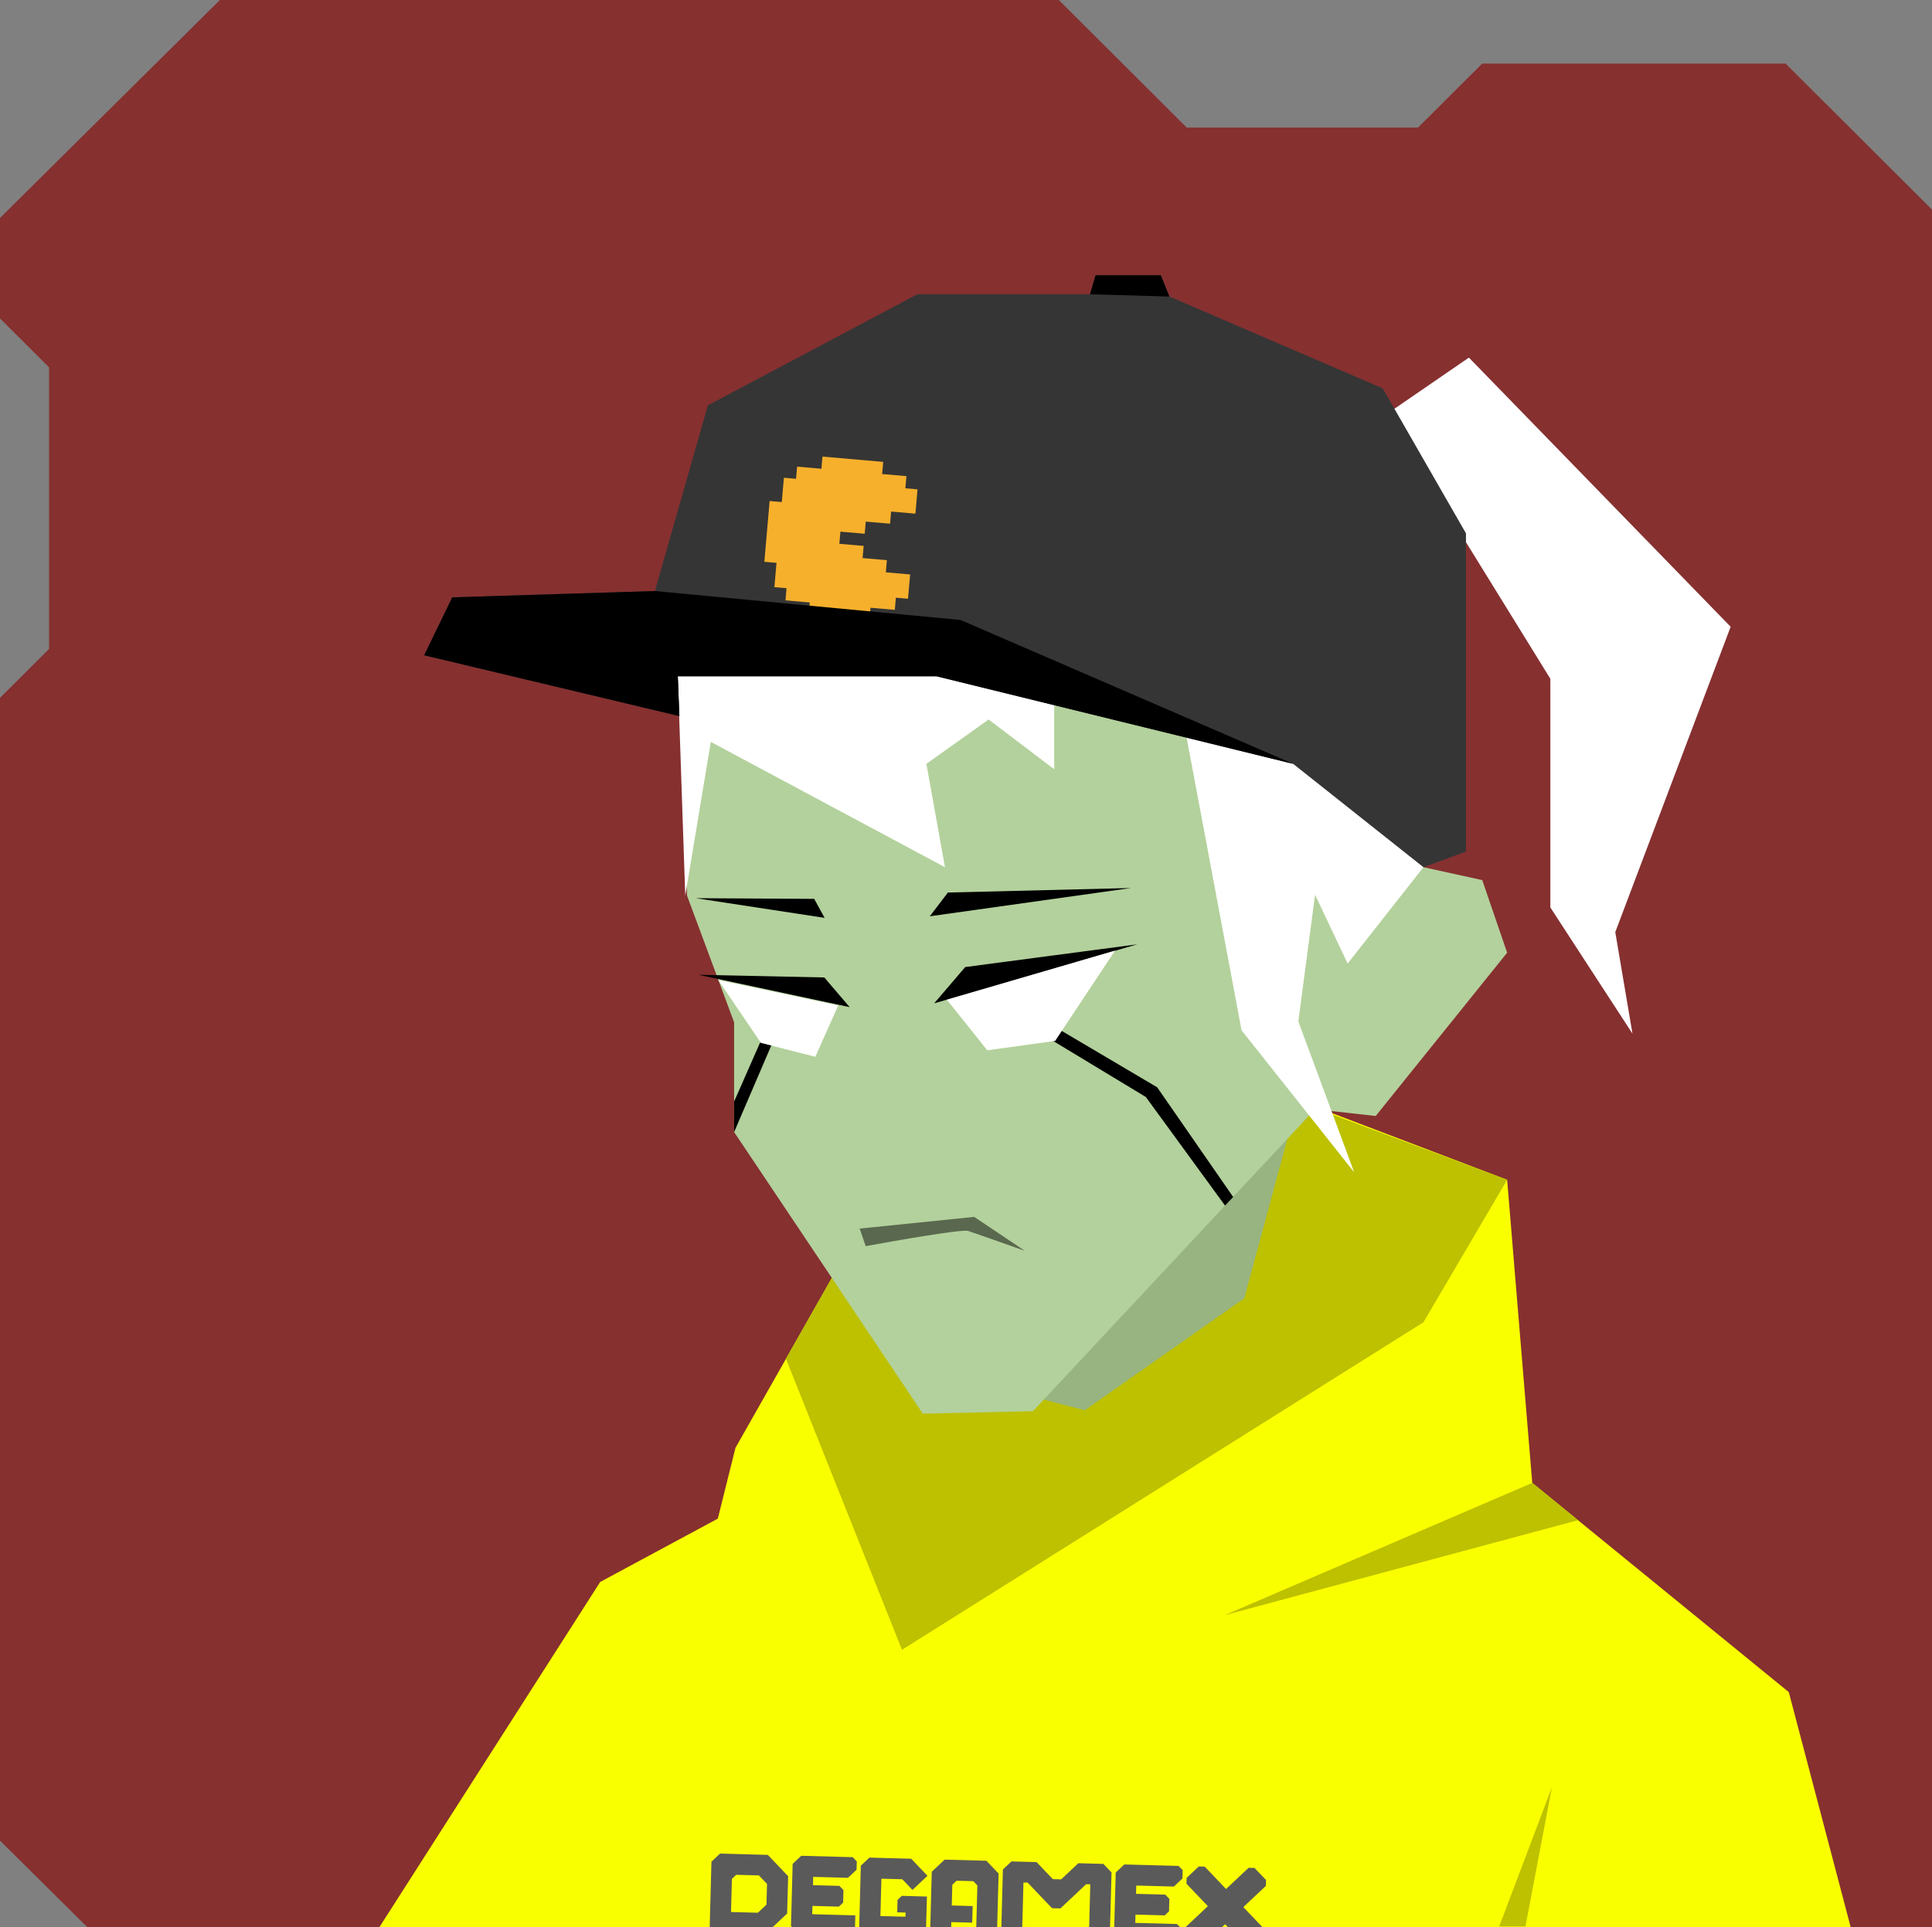 <svg xmlns="http://www.w3.org/2000/svg" width="854" height="852" viewBox="0 0 854 852" fill="none"><rect x="0" y="0" width="854" height="852" fill="#808080" stroke="none"/>    <g id="svgBg"><path d="M97.19 0L0 96.366V140.78L21.683 162.412V286.884L0 308.517V813.759L38.567 852H854V92.669L789.283 28.104H655.177L626.823 56.393H524.558L468.032 0H97.19Z" fill="#863030" /></g><g id="svgBody"><path d="M179.1 852L246 737.2L450.8 614.4L429.1 563.5L563.3 412.1L578 584.6L784.6 748.3L814.1 852.1L179.1 852Z" fill="#B3D19C" /><path d="M445.4 601.6L428.5 560.5L565 412L573 527.5L554 580L469.3 640.1L445.3 624.1L445.4 601.6Z" fill="#97B481" /><g clip-path="url(#clip0_178_1994)"><path d="M164.2 857.5L265.3 699.4L317.3 671.4L325.1 640.1L370.7 559.7L437.9 612.6L474.5 627.5L551.5 574L579 488.4L666.2 521.6L677.3 655.6L790.7 748.1L819.5 857.5H164.2Z" fill="#FAFF00" /><path d="M541.3 714.1L677.3 655.6L697.5 672.1L541.3 714.1Z" fill="#BDC100" /><path d="M662.7 851.7L686 790.1L674.3 851.7H662.7Z" fill="#BDC100" /><path d="M347.4 600.7L370.7 559.7L437.9 612.6L479.5 623.5L550 574L573.5 487L666.2 521.6L629.2 584.6L398.7 729.4L347.4 600.7Z" fill="#BDC100" /><path d="M440.626 857.666L435.085 857.517L431.49 853.749L432.032 833.571L430.235 831.687L422.847 831.489L420.951 833.273L420.705 842.445L429.939 842.693L429.742 850.031L420.508 849.783L420.409 853.452L416.617 857.021L411.076 856.873L411.865 827.522L417.553 822.168L436.022 822.664L441.414 828.316L440.626 857.666Z" fill="#5A5A5A" /><path d="M383.374 856.129L379.68 856.029L380.517 824.845L384.31 821.275L402.778 821.771L409.969 829.307L403.332 835.554L398.838 830.844L389.604 830.596L389.161 847.105L400.242 847.403L400.291 845.569L396.597 845.469L396.745 839.966L398.641 838.181L409.722 838.479L409.328 853.154L405.536 856.724L383.374 856.129Z" fill="#5A5A5A" /><path d="M374.829 830.199L359.464 829.786L359.365 833.455L371.037 833.769L372.834 835.653L372.687 841.156L370.791 842.941L359.119 842.627L359.021 846.296L378.079 846.808L377.981 850.477L377.833 855.98L375.986 855.93L353.234 855.319L349.639 851.551L350.378 824.035L354.17 820.466L376.922 821.077L378.72 822.961L378.621 826.629L374.829 830.199Z" fill="#5A5A5A" /><path d="M518.884 834.068L502.262 833.622L502.163 837.29L515.091 837.638L516.889 839.522L516.741 845.025L514.845 846.81L501.917 846.462L501.819 850.131L520.287 850.627L522.085 852.511L521.888 859.849L520.041 859.799L496.032 859.154L492.338 859.055L493.176 827.87L496.968 824.301L520.977 824.946L522.775 826.83L522.676 830.498L518.884 834.068Z" fill="#5A5A5A" /><path d="M481.355 855.089L481.947 833.076L480.1 833.026L468.723 843.735L465.029 843.636L454.244 832.332L452.397 832.282L451.806 854.295L448.013 857.865L442.473 857.716L443.31 826.531L447.103 822.961L458.184 823.259L465.374 830.795L469.068 830.894L476.652 823.755L487.733 824.053L491.329 827.821L490.491 859.006L484.951 858.857L481.355 855.089Z" fill="#5A5A5A" /><path fill-rule="evenodd" clip-rule="evenodd" d="M348.383 829.489L339.395 820.069L318.277 819.502L314.485 823.071L313.647 854.256L338.459 854.922L347.939 845.998L348.383 829.489ZM335.455 829.142L339.05 832.91L338.804 842.082L335.011 845.651L323.128 845.332L323.522 830.657L325.418 828.872L335.455 829.142Z" fill="#5A5A5A" /><path d="M524.462 832.827L524.531 830.233L529.894 825.185L532.506 825.255L541.957 835.16L551.926 825.777L554.537 825.847L559.622 831.176L559.552 833.77L549.583 843.153L559.034 853.058L558.964 855.652L553.601 860.7L550.989 860.63L541.539 850.726L531.57 860.109L528.958 860.039L523.735 859.898L523.944 852.116L533.912 842.732L524.462 832.827Z" fill="#5A5A5A" /></g><defs><clipPath id="clip0_178_1994"><rect width="854" height="852" fill="white" /></clipPath></defs></g><g id="svgHead"><path d="M581.3 490.4L456.6 623.9L407.9 625L324.5 500.5V452L303.7 396L299.6 298.6L371.3 199.7L474.6 166.2L597 212.3L635.2 314.7L629.2 383.4L655.2 389.1L666.2 421.2L608.1 493.4L581.3 490.4Z" fill="#B3D19C" /><path d="M430.62 538L380 543.172L382.664 550.931C396.696 548.345 425.399 543.379 427.956 544.207C430.514 545.034 445.718 550.414 453 553L430.62 538Z" fill="black" fill-opacity="0.5" /><path d="M341.5 460.9L324.5 500.5V487L336 460.9H341.5Z" fill="black" /><path d="M463.5 459L506.5 485L541.5 533L545.1 529.2L511.5 480.7L468 455L463.5 459Z" fill="black" /><path d="M412.925 443.589L502.69 417.495L426.65 427.549L412.925 443.589Z" fill="black" /><path d="M375.58 445.27L364.367 432.145L308.754 430.969L375.58 445.27Z" fill="black" /><path d="M370.533 444.514L317.455 433.249L336.364 461.077L360.394 467.221L370.533 444.514Z" fill="white" /><path d="M418.56 441.999L436.405 464.357L466.417 460.19L492.878 420.271L418.56 441.999Z" fill="white" /><path d="M411 405.1L500 392.6L419 394.6L411 405.1Z" fill="black" /><path d="M364.5 405.8L307.6 397.1L359.9 397.4L364.5 405.8Z" fill="black" /><path d="M649.3 158.1L603.6 189.5L474 143.4L343.4 193L299.6 298.6L302.9 396L314.2 328L417.7 383.4L409.5 337.7L437 318.1L466 340.1V296.1L523.1 318.5L548.8 455.5L598.6 518.3L573.9 451.6L581.3 395.6L595.7 426L629.2 383.4L648 239.7L685.3 300.1V401.2L721.6 457L714 412.1L765 277.1L649.3 158.1Z" fill="white" /><path d="M629.2 383.4L571.6 337.7L414 299H299.6L300.3 316.6L187.5 289.7L199.9 264.1L289.5 261.3L312.9 179.2L405.5 130.1H481.8L484.3 121.7H513.1L516.9 131.1L611.2 171.7L648 235.8V376.5L629.2 383.4Z" fill="#353535" /><path d="M405.572 216.348L404.638 227.097L393.899 226.164L393.432 231.538L382.693 230.605L382.226 235.98L371.486 235.047L371.019 240.421L381.759 241.354L381.292 246.729L392.031 247.662L391.564 253.037L402.303 253.97L401.369 264.719L395.999 264.252L395.532 269.627L384.793 268.694L384.326 274.068L357.478 271.736L357.945 266.361L347.206 265.428L347.673 260.053L342.304 259.587L343.238 248.838L337.868 248.371L340.203 221.498L345.572 221.965L346.506 211.216L351.876 211.682L352.343 206.308L363.082 207.241L363.549 201.866L390.397 204.199L389.93 209.574L400.669 210.507L400.202 215.881L405.572 216.348Z" fill="#F7B02C" /><path d="M571.6 337.7L424.6 274.1L289.5 261.3L199.9 264.1L187.5 289.7L300.3 316.6L299.6 299H414L571.6 337.7Z" fill="black" /><path d="M481.8 130.1L516.9 131.1L513.1 121.7H484.3L481.8 130.1Z" fill="black" /></g></svg>